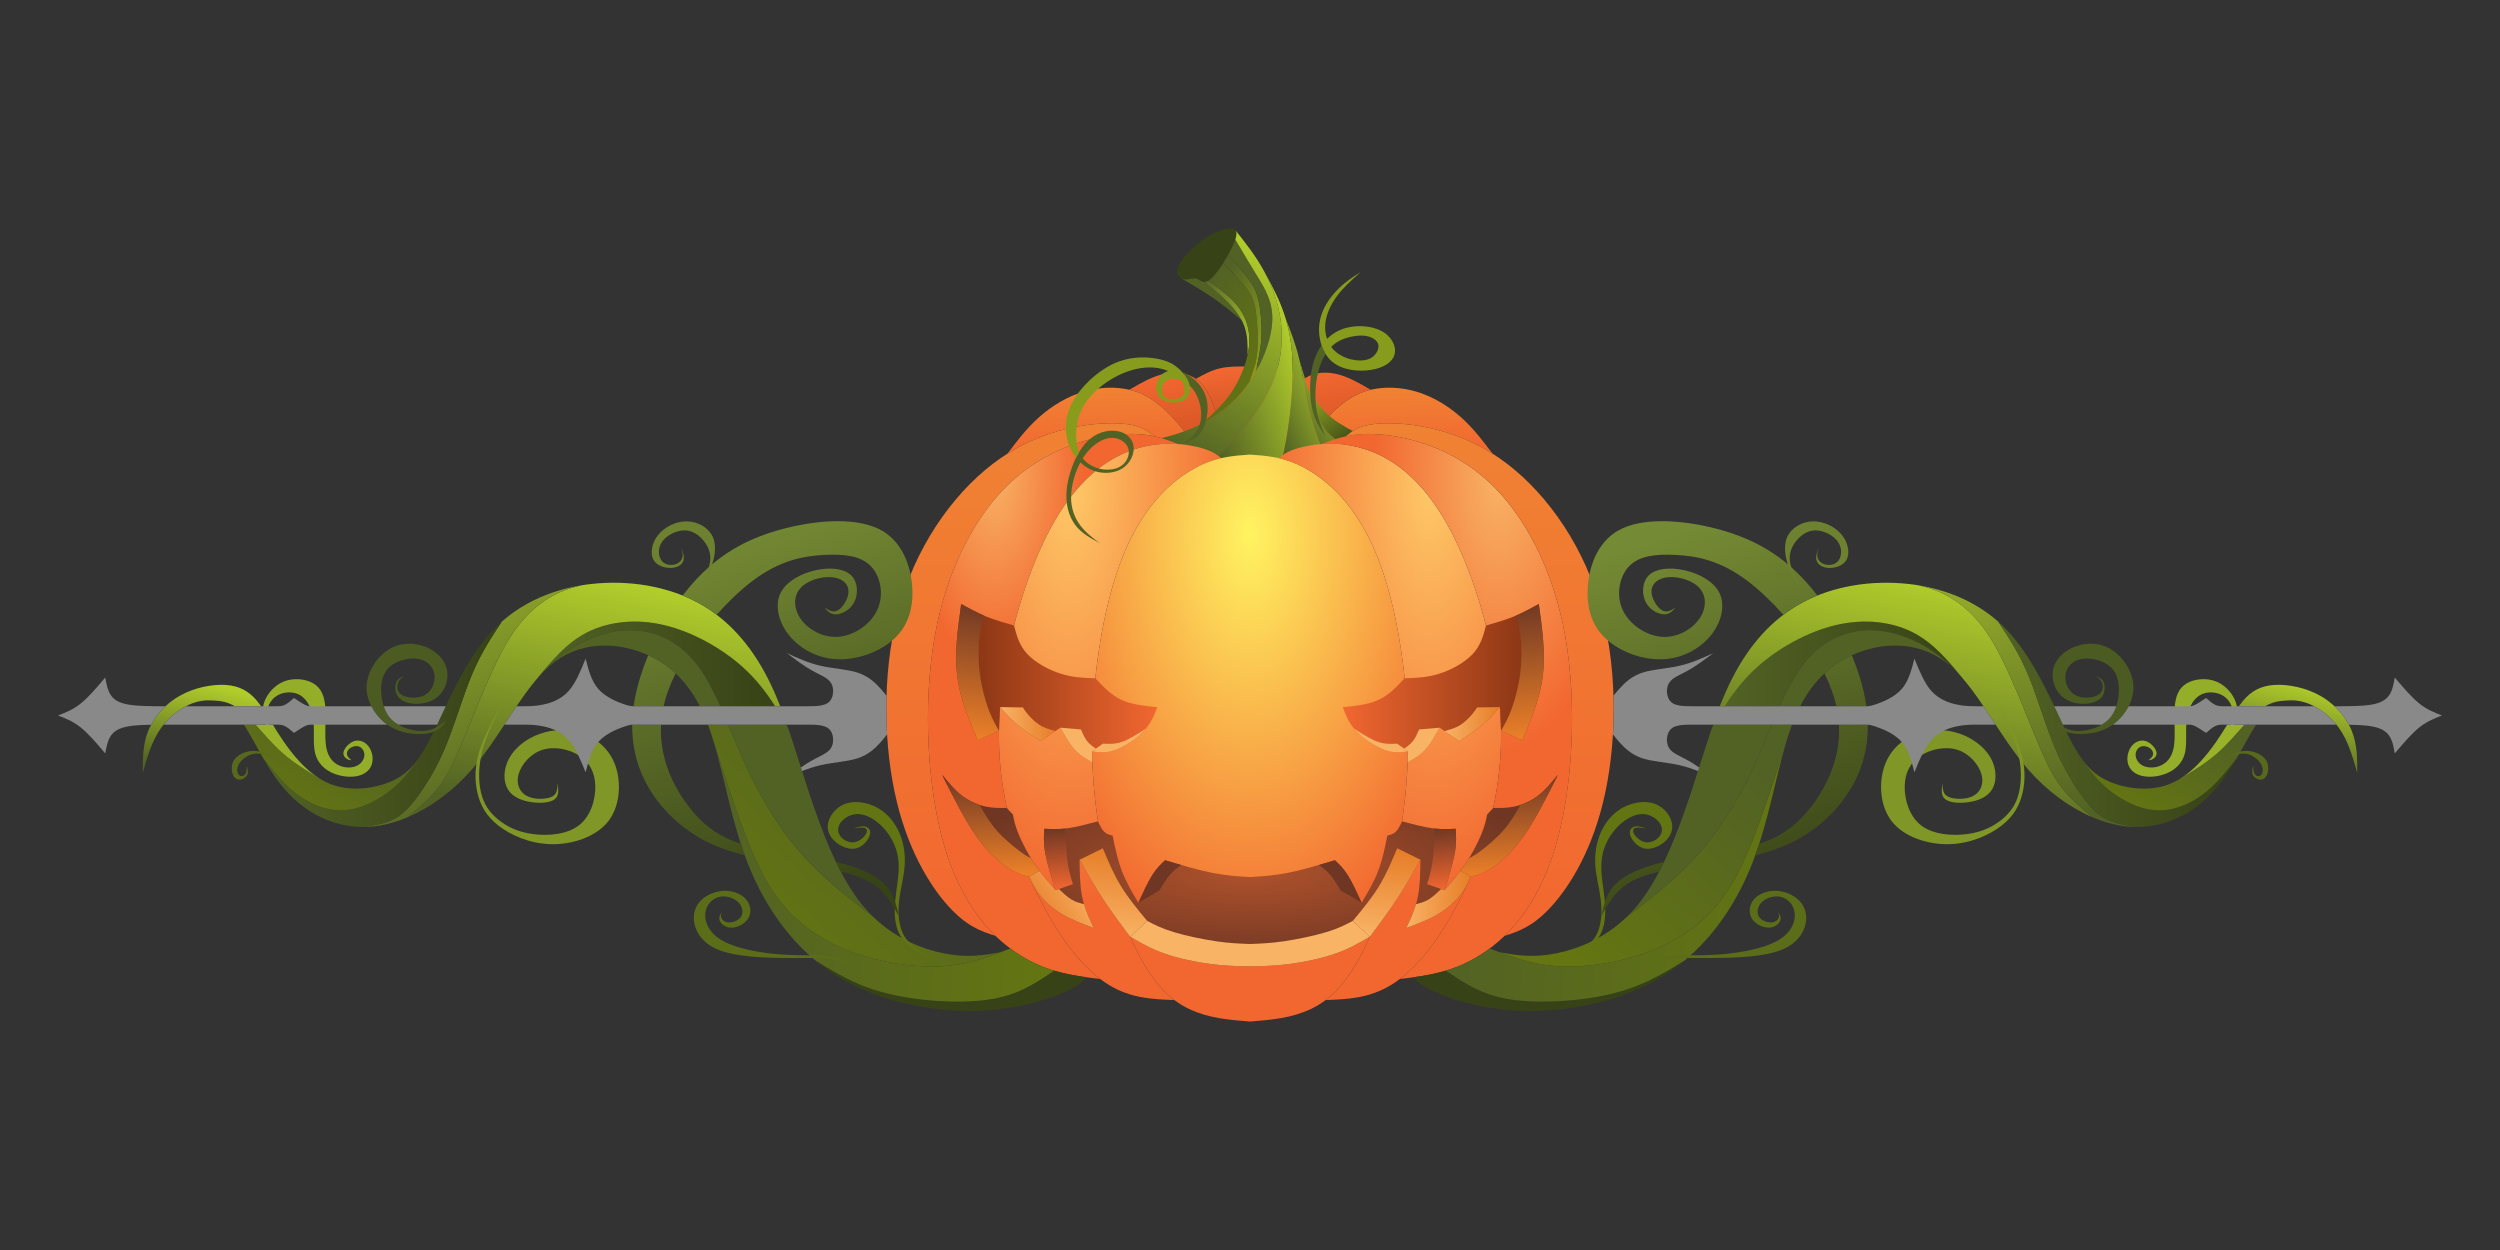 <?xml version="1.0" encoding="UTF-8"?>
<svg width="420mm" height="210mm" clip-rule="evenodd" fill-rule="evenodd" image-rendering="optimizeQuality" shape-rendering="geometricPrecision" text-rendering="geometricPrecision" version="1.1" viewBox="0 0 42000 21000" xmlns="http://www.w3.org/2000/svg" xmlns:xlink="http://www.w3.org/1999/xlink">
<rect x="0" y="0" width="42000" height="21000" fill="#333333" stroke="none"/>
<defs>
<style type="text/css">.fil0 {fill:none} .fil68 {fill:#898989} .fil28 {fill:#F8B365} .fil7 {fill:#374216} .fil42 {fill:#374216} .fil57 {fill:#4C5B21} .fil8 {fill:#526224} .fil12 {fill:#526224} .fil58 {fill:#58691D} .fil52 {fill:#5C6D19} .fil53 {fill:#637412} .fil55 {fill:#6D8130} .fil41 {fill:#6E3623} .fil56 {fill:#809627} .fil24 {fill:#879C1C} .fil1 {fill:#95AE29} .fil51 {fill:#99B229} .fil18 {fill:url(#f)} .fil25 {fill:url(#m)} .fil45 {fill:url(#e)} .fil29 {fill:url(#aj)} .fil4 {fill:url(#z)} .fil3 {fill:url(#h)} .fil50 {fill:url(#a)} .fil14 {fill:url(#p)} .fil15 {fill:url(#o)} .fil2 {fill:url(#n)} .fil31 {fill:url(#c)} .fil38 {fill:url(#az)} .fil6 {fill:url(#ay)} .fil62 {fill:url(#ax)} .fil5 {fill:url(#aw)} .fil46 {fill:url(#av)} .fil37 {fill:url(#au)} .fil64 {fill:url(#at)} .fil13 {fill:url(#as)} .fil36 {fill:url(#ar)} .fil40 {fill:url(#d)} .fil61 {fill:url(#aq)} .fil48 {fill:url(#ap)} .fil67 {fill:url(#l)} .fil43 {fill:url(#b)} .fil54 {fill:url(#ao)} .fil16 {fill:url(#an)} .fil60 {fill:url(#am)} .fil59 {fill:url(#al)} .fil44 {fill:url(#ak)} .fil35 {fill:url(#k)} .fil26 {fill:url(#ai)} .fil27 {fill:url(#ah)} .fil34 {fill:url(#ag)} .fil10 {fill:url(#af)} .fil33 {fill:url(#ae)} .fil11 {fill:url(#ad)} .fil66 {fill:url(#ac)} .fil49 {fill:url(#ab)} .fil17 {fill:url(#aa)} .fil9 {fill:url(#y)} .fil65 {fill:url(#x)} .fil39 {fill:url(#w)} .fil30 {fill:url(#v)} .fil47 {fill:url(#j)} .fil63 {fill:url(#u)} .fil32 {fill:url(#t)} .fil21 {fill:url(#s)} .fil22 {fill:url(#i)} .fil20 {fill:url(#r)} .fil19 {fill:url(#g)} .fil23 {fill:url(#q)}</style>
<linearGradient id="f" x1="50%" x2="50%" y1="100%">
<stop stop-color="#F26730" offset="0"/>
<stop stop-color="#F08233" offset="1"/>
</linearGradient>
<linearGradient id="m" x1="22558" x2="25937" y1="11478" y2="11478" gradientUnits="userSpaceOnUse">
<stop stop-color="#F26730" offset="0"/>
<stop stop-color="#803112" offset="1"/>
</linearGradient>
<linearGradient id="e" x1="9016.9" x2="13022" y1="11154" y2="11154" gradientUnits="userSpaceOnUse">
<stop stop-color="#526224" offset="0"/>
<stop stop-color="#374216" offset="1"/>
</linearGradient>
<linearGradient id="aj" x1="19442" x2="16063" y1="11478" y2="11478" gradientUnits="userSpaceOnUse" xlink:href="#m"></linearGradient>
<linearGradient id="z" x1="20864" x2="21136" y1="6163.3" y2="7673.5" gradientUnits="userSpaceOnUse">
<stop stop-color="#F26730" offset="0"/>
<stop stop-color="#B44621" offset="1"/>
</linearGradient>
<linearGradient id="h" x1="22082" x2="22350" y1="6269.7" y2="7687.2" gradientUnits="userSpaceOnUse">
<stop stop-color="#F26730" offset="0"/>
<stop stop-color="#CE5122" offset="1"/>
</linearGradient>
<linearGradient id="a" x1="3562.4" x2="3223.1" y1="11510" y2="12982" gradientUnits="userSpaceOnUse">
<stop stop-color="#B1CD2B" offset="0"/>
<stop stop-color="#526224" offset="1"/>
</linearGradient>
<linearGradient id="p" x1="21824" x2="20148" y1="6000.6" y2="6588.1" gradientUnits="userSpaceOnUse" xlink:href="#a"></linearGradient>
<linearGradient id="o" x1="22481" x2="21284" y1="6380.5" y2="6939.9" gradientUnits="userSpaceOnUse" xlink:href="#a"></linearGradient>
<linearGradient id="n" x1="23509" x2="23477" y1="7621.8" y2="6511.7" gradientUnits="userSpaceOnUse" xlink:href="#f"></linearGradient>
<linearGradient id="c" x1="16802" x2="17732" y1="12165" y2="12165" gradientUnits="userSpaceOnUse">
<stop stop-color="#F8B365" offset="0"/>
<stop stop-color="#E67D28" offset="1"/>
</linearGradient>
<linearGradient id="az" x1="23625" x2="24714" y1="15112" y2="15112" gradientUnits="userSpaceOnUse" xlink:href="#c"></linearGradient>
<linearGradient id="ay" x1="18523" x2="18491" y1="7621.8" y2="6511.7" gradientUnits="userSpaceOnUse" xlink:href="#f"></linearGradient>
<linearGradient id="ax" x1="32411" x2="31637" y1="9773" y2="13748" gradientUnits="userSpaceOnUse" xlink:href="#a"></linearGradient>
<linearGradient id="aw" x1="19650" x2="19918" y1="6269.7" y2="7687.2" gradientUnits="userSpaceOnUse" xlink:href="#h"></linearGradient>
<linearGradient id="av" x1="10363" x2="9588.7" y1="9773" y2="13748" gradientUnits="userSpaceOnUse" xlink:href="#a"></linearGradient>
<linearGradient id="au" x1="23216" x2="23374" y1="15732" y2="14256" gradientUnits="userSpaceOnUse" xlink:href="#c"></linearGradient>
<linearGradient id="at" x1="33571" x2="37575" y1="12169" y2="12169" gradientUnits="userSpaceOnUse" xlink:href="#e"></linearGradient>
<linearGradient id="as" x1="21383" x2="19564" y1="4311.9" y2="7431.4" gradientUnits="userSpaceOnUse" xlink:href="#a"></linearGradient>
<linearGradient id="ar" x1="18626" x2="18784" y1="15732" y2="14256" gradientUnits="userSpaceOnUse" xlink:href="#c"></linearGradient>
<linearGradient id="d" x1="25318" x2="25392" y1="13016" y2="14724" gradientUnits="userSpaceOnUse">
<stop stop-color="#703824" offset="0"/>
<stop stop-color="#ED8128" offset="1"/>
</linearGradient>
<linearGradient id="aq" x1="28978" x2="32983" y1="11154" y2="11154" gradientUnits="userSpaceOnUse" xlink:href="#e"></linearGradient>
<linearGradient id="ap" x1="4425.4" x2="8429.3" y1="12169" y2="12169" gradientUnits="userSpaceOnUse" xlink:href="#e"></linearGradient>
<linearGradient id="l" x1="28036" x2="30014" y1="8988" y2="15161" gradientUnits="userSpaceOnUse">
<stop stop-color="#758A34" offset="0"/>
<stop stop-color="#374216" offset="1"/>
</linearGradient>
<linearGradient id="b" x1="17707" x2="11995" y1="14768" y2="14527" gradientUnits="userSpaceOnUse">
<stop stop-color="#647511" offset="0"/>
<stop stop-color="#526224" offset="1"/>
</linearGradient>
<linearGradient id="ao" x1="11986" x2="13964" y1="8988" y2="15161" gradientUnits="userSpaceOnUse" xlink:href="#l"></linearGradient>
<linearGradient id="an" x1="22747" x2="21770" y1="6530.2" y2="7268.8" gradientUnits="userSpaceOnUse" xlink:href="#a"></linearGradient>
<linearGradient id="am" x1="26138" x2="29160" y1="15854" y2="12558" gradientUnits="userSpaceOnUse" xlink:href="#b"></linearGradient>
<linearGradient id="al" x1="30005" x2="24293" y1="14768" y2="14527" gradientUnits="userSpaceOnUse" xlink:href="#b"></linearGradient>
<linearGradient id="ak" x1="12840" x2="15862" y1="15854" y2="12558" gradientUnits="userSpaceOnUse" xlink:href="#b"></linearGradient>
<linearGradient id="k" x1="17736" x2="17827" y1="13923" y2="14952" gradientUnits="userSpaceOnUse">
<stop stop-color="#703824" offset="0"/>
<stop stop-color="#F26730" offset="1"/>
</linearGradient>
<linearGradient id="ai" x1="25428" x2="25726" y1="10167" y2="12418" gradientUnits="userSpaceOnUse" xlink:href="#d"></linearGradient>
<linearGradient id="ah" x1="24268" x2="25198" y1="12165" y2="12165" gradientUnits="userSpaceOnUse" xlink:href="#c"></linearGradient>
<linearGradient id="ag" x1="18276" x2="17385" y1="14831" y2="15392" gradientUnits="userSpaceOnUse" xlink:href="#c"></linearGradient>
<linearGradient id="af" x1="21337" x2="19980" y1="6151.3" y2="5390.3" gradientUnits="userSpaceOnUse" xlink:href="#b"></linearGradient>
<linearGradient id="ae" x1="16608" x2="16682" y1="13016" y2="14724" gradientUnits="userSpaceOnUse" xlink:href="#d"></linearGradient>
<linearGradient id="ad" x1="21364" x2="20378" y1="5584.7" y2="5103.9" gradientUnits="userSpaceOnUse">
<stop stop-color="#879C1C" offset="0"/>
<stop stop-color="#526224" offset="1"/>
</linearGradient>
<linearGradient id="ac" x1="38777" x2="38438" y1="11510" y2="12982" gradientUnits="userSpaceOnUse" xlink:href="#a"></linearGradient>
<linearGradient id="ab" x1="5099.5" x2="6005.8" y1="13721" y2="12068" gradientUnits="userSpaceOnUse" xlink:href="#b"></linearGradient>
<linearGradient id="aa" x1="22159" x2="22761" y1="6630.2" y2="7423.4" gradientUnits="userSpaceOnUse">
<stop stop-color="#899E20" offset="0"/>
<stop stop-color="#3B4717" offset="1"/>
</linearGradient>
<linearGradient id="y" x1="21194" x2="20017" y1="5711.2" y2="4963.6" gradientUnits="userSpaceOnUse" xlink:href="#a"></linearGradient>
<linearGradient id="x" x1="35994" x2="36901" y1="13721" y2="12068" gradientUnits="userSpaceOnUse" xlink:href="#b"></linearGradient>
<linearGradient id="w" x1="24173" x2="24264" y1="13923" y2="14952" gradientUnits="userSpaceOnUse" xlink:href="#k"></linearGradient>
<linearGradient id="v" x1="16572" x2="16274" y1="10167" y2="12418" gradientUnits="userSpaceOnUse" xlink:href="#d"></linearGradient>
<linearGradient id="j" x1="7332.8" x2="8547" y1="9944" y2="13782" gradientUnits="userSpaceOnUse">
<stop stop-color="#90A729" offset="0"/>
<stop stop-color="#526224" offset="1"/>
</linearGradient>
<linearGradient id="u" x1="33453" x2="34667" y1="9944" y2="13782" gradientUnits="userSpaceOnUse" xlink:href="#j"></linearGradient>
<radialGradient id="t" cx="21000" cy="14624" r="5174.1" gradientTransform="matrix(1 -0 -0 .311 0 10075)" gradientUnits="userSpaceOnUse">
<stop stop-color="#B0522C" offset="0"/>
<stop stop-color="#6E3623" offset="1"/>
</radialGradient>
<radialGradient id="s" cx="21000" cy="8970.7" r="4762.5" gradientTransform="matrix(.836 -0 -0 1.5 3440 -4485)" gradientUnits="userSpaceOnUse">
<stop stop-color="#FFF461" offset="0"/>
<stop stop-color="#F26730" offset="1"/>
</radialGradient>
<radialGradient id="i" cx="24022" cy="8108.6" r="4673.5" gradientTransform="matrix(.6 -0 -0 1.5 9617 -4054)" gradientUnits="userSpaceOnUse">
<stop stop-color="#FEC967" offset="0"/>
<stop stop-color="#F26730" offset="1"/>
</radialGradient>
<radialGradient id="r" cx="17978" cy="8108.6" r="4673.5" gradientTransform="matrix(.6 -0 -0 1.5 7197 -4054)" gradientUnits="userSpaceOnUse" xlink:href="#i"></radialGradient>
<radialGradient id="g" cx="28%" cy="7%" r="35%">
<stop stop-color="#F8B365" offset="0"/>
<stop stop-color="#F26730" offset="1"/>
</radialGradient>
<radialGradient id="q" cx="25192" cy="8022.5" r="3205" gradientTransform="matrix(.655 -0 -0 1.429 8682 -3438)" gradientUnits="userSpaceOnUse" xlink:href="#g"></radialGradient>
</defs>
<rect class="fil0" width="42000" height="21000"/>
<path class="fil1" d="m37401 12339c58-109 117-217 117-336 0-118-59-246-170-315-112-69-277-79-396-5-120 74-195 233-217 419-21 186 11 399-31 560-43 161-160 270-303 330s-310 72-431 39c-122-33-197-111-221-207-24-97 2-211 61-287s150-113 235-88c84 25 162 112 181 175 19 64-20 103-52 124-32 20-55 22-79 23 33-26 65-53 75-87 9-35-4-77-43-109-39-31-104-52-156-34-52 17-92 73-93 138 0 64 38 138 113 179s187 50 292 10c105-41 203-130 236-313s1-460 15-664 74-337 205-412c131-76 332-95 495-29s288 218 331 360c44 143 6 277-35 363-41 87-85 127-129 166z"/>
<path class="fil1" d="m4599 12339c-58-109-117-217-117-336 0-118 59-246 170-315 112-69 277-79 397-5 119 74 194 233 216 419 21 186-11 399 31 560 43 161 160 270 303 330s310 72 431 39c122-33 197-111 221-207 24-97-2-211-61-287s-150-113-235-88c-84 25-162 112-181 175-19 64 21 103 52 124 32 20 55 22 79 23-33-26-65-53-74-87-10-35 3-77 42-109 39-31 104-52 156-34 52 17 92 73 93 138 0 64-38 138-113 179s-187 50-292 10c-105-41-203-130-236-313s-1-460-15-664-74-337-205-412c-131-76-332-95-495-29s-288 218-331 360c-44 143-6 277 35 363 41 87 85 127 129 166z"/>
<path class="fil2" d="m23313 7111c414-1 1099 94 1760 509-161-214-323-428-533-614-210-187-469-345-751-428-253-74-525-86-761-30-27 6-54 13-80 21-253 80-452 244-616 414s-292 345-419 519c83-18 183-35 297-43 125-48 250-97 399-129 133-109 265-218 704-219z"/>
<path class="fil3" d="m22332 6983c164-170 363-334 616-414 26-8 53-15 80-21-174-101-347-201-524-252-176-50-355-50-505 18-31 14-61 30-89 50-110 77-201 202-276 392-94 239-162 582-230 925 25 4 51 9 77 15 90-69 179-138 432-194 127-174 255-349 419-519z"/>
<path class="fil4" d="m21634 6756c75-190 166-315 276-392-130-71-260-143-412-178-152-34-325-31-498-28-173-3-346-6-498 28-152 35-282 107-412 178 110 77 201 202 276 392 94 239 162 582 230 925 139-26 271-35 404-44 133 9 265 18 404 44 68-343 136-686 230-925z"/>
<path class="fil5" d="m20366 6756c-75-190-166-315-276-392-28-20-58-36-89-50-150-68-329-68-505-18-177 51-350 151-524 252 27 6 54 13 80 21 253 80 453 244 616 414 164 170 292 345 419 519 253 56 342 125 432 194 26-6 52-11 77-15-68-343-136-686-230-925z"/>
<path class="fil6" d="m19668 6983c-163-170-363-334-616-414-26-8-53-15-80-21-236-56-508-44-761 30-282 83-541 241-751 428-210 186-372 400-533 614 661-415 1346-510 1760-509 439 1 571 110 704 219 149 32 274 81 399 129 114 8 214 25 297 43-127-174-255-349-419-519z"/>
<path class="fil7" d="m19907 4694c76 7 139-34 199-12 35 12 70 47 116 52 22 3 48-1 77-18 13-7 25-16 39-28 61-51 138-154 210-266 29-46 57-93 83-139 31-56 59-110 81-158 17-38 31-71 41-101 23-69 26-119 8-149-3-5-7-9-11-14-14-13-34-21-61-23-105-7-313 69-503 206-189 138-360 335-402 461-26 80 1 132 43 161 6 3 12 7 18 10 20 10 42 16 62 18z"/>
<path class="fil8" d="m20106 4682c-60-22-123 19-199 12-20-2-42-8-62-18 184 107 368 214 534 329 172 119 326 246 479 373-58-109-140-211-233-304-123-125-263-232-403-340-46-5-81-40-116-52z"/>
<path class="fil9" d="m20222 4734c140 108 280 215 403 340 93 93 175 195 233 304 20 37 37 74 50 112 53 151 53 310 52 469 40-181 37-336 1-477-38-152-116-289-232-414-117-125-273-239-430-352-29 17-55 21-77 18z"/>
<path class="fil10" d="m20299 4716c157 113 313 227 430 352 116 125 194 262 232 414 36 141 39 296-1 477-3 14-6 28-10 42-49 200-149 431-284 623-136 192-308 344-480 496 256-131 502-313 706-567 37-47 74-96 108-148 52-149 104-298 122-488 19-191 5-423-14-597-18-173-40-288-134-428s-260-305-426-470c-72 112-149 215-210 266-14 12-26 21-39 28z"/>
<path class="fil11" d="m20548 4422c166 165 332 330 426 470s116 255 134 428c19 174 33 406 14 597-18 190-70 339-122 488 33-48 64-99 93-150 44-192 88-385 99-598 10-213-12-446-49-609-37-164-90-256-178-372-88-115-211-254-334-393-26 46-54 93-83 139z"/>
<path class="fil12" d="m20631 4283c123 139 246 278 334 393 88 116 141 208 178 372 37 163 59 396 49 609-11 213-55 406-99 598 158-277 263-585 280-834 23-343-122-572-254-786-131-214-249-413-366-611-10 30-24 63-41 101-22 48-50 102-81 158z"/>
<path class="fil13" d="m20753 4024c117 198 235 397 366 611 132 214 277 443 254 786-17 249-122 557-280 834-29 51-60 102-93 150-34 52-71 101-108 148-204 254-450 436-706 567-80 41-162 77-243 108-177 69-353 117-529 155 81 82 172 160 281 232 154 101 343 189 559 253 210-199 411-399 587-602 257-298 457-602 572-919 115-316 143-645 104-953-37-284-131-551-254-788-11-21-22-42-33-62-136-247-302-458-469-669 18 30 15 80-8 149z"/>
<path class="fil14" d="m21413 6347c-115 317-315 621-572 919-176 203-377 403-587 602 157 47 329 82 511 100 228 22 472 19 713-10 46-164 90-344 130-569 62-350 113-807 110-1185-2-335-47-608-116-842-9-30-18-60-28-88-85-254-198-461-311-668 123 237 217 504 254 788 39 308 11 637-104 953z"/>
<path class="fil15" d="m21718 6204c3 378-48 835-110 1185-40 225-84 405-130 569 218-26 433-73 628-142 62-21 122-45 181-71-106-269-205-537-274-799-83-319-120-629-181-892-60-262-145-477-230-692 69 234 114 507 116 842z"/>
<path class="fil16" d="m22013 6946c69 262 168 530 274 799 141-62 272-135 397-214-87-49-170-98-241-147-124-88-211-178-307-400-52-122-107-282-163-461-46-148-93-308-141-469 61 263 98 573 181 892z"/>
<path class="fil17" d="m22136 6984c96 222 183 312 307 400 71 49 154 98 241 147 90-57 177-117 263-178-217-105-421-213-570-329-200-157-302-329-404-501 56 179 111 339 163 461z"/>
<path class="fil18" d="m15704 10689c207-1157 701-2060 1299-2607s1300-737 1782-781c251-23 443-7 606 29-133-109-265-218-704-219-414-1-1099 94-1760 509-41 26-81 52-121 80-697 483-1346 1340-1665 2390s-308 2292-110 3223c197 932 581 1553 894 1902 314 350 556 429 799 508-333-322-647-796-854-1490-291-976-372-2387-166-3544z"/>
<path class="fil19" d="m17003 8082c-598 547-1092 1450-1299 2607-206 1157-125 2568 166 3544 207 694 521 1168 854 1490 135 130 273 236 409 321 470 297 910 350 1350 403-323-244-651-652-971-1261-370-703-730-1674-730-2823 0-1148 360-2475 790-3338s930-1263 1388-1442c308-120 597-140 830-124-125-48-250-97-399-129-163-36-355-52-606-29-482 44-1184 234-1782 781z"/>
<path class="fil20" d="m17572 9025c-430 863-790 2190-790 3338 0 1149 360 2120 730 2823 320 609 648 1017 971 1261 50 38 100 72 150 102 372 225 734 238 1097 252-235-176-461-458-690-950-307-663-618-1706-682-2901-64-1196 119-2543 444-3443 325-901 792-1353 1182-1590 194-118 369-183 535-221-90-69-179-138-432-194-83-18-183-35-297-43-233-16-522 4-830 124-458 179-958 579-1388 1442z"/>
<path class="fil21" d="m18802 9507c-325 900-508 2247-444 3443 64 1195 375 2238 682 2901 229 492 455 774 690 950 81 61 163 110 247 150 326 155 675 183 1023 211 349-28 697-56 1023-211 84-40 166-89 248-150 234-176 460-458 689-950 307-663 618-1706 682-2901 64-1196-119-2543-444-3443-325-901-792-1353-1182-1590-194-118-369-183-535-221-26-6-52-11-77-15-139-26-271-35-404-44-133 9-265 18-404 44-25 4-51 9-77 15-166 38-341 103-535 221-390 237-857 689-1182 1590z"/>
<path class="fil22" d="m23198 9507c325 900 508 2247 444 3443-64 1195-375 2238-682 2901-229 492-455 774-689 950 362-14 724-27 1096-252 50-30 100-64 150-102 323-244 651-652 971-1261 370-703 730-1674 730-2823 0-1148-360-2475-790-3338s-930-1263-1388-1442c-308-120-597-140-830-124-114 8-214 25-297 43-253 56-342 125-432 194 166 38 341 103 535 221 390 237 857 689 1182 1590z"/>
<path class="fil23" d="m24428 9025c430 863 790 2190 790 3338 0 1149-360 2120-730 2823-320 609-648 1017-971 1261 440-53 880-106 1350-403 136-85 274-191 409-321 333-322 647-796 854-1490 291-976 372-2387 166-3544-207-1157-701-2060-1298-2607-598-547-1300-737-1783-781-251-23-443-7-606 29-149 32-274 81-399 129 233-16 522 4 830 124 458 179 958 579 1388 1442z"/>
<path class="fil18" d="m24998 8082c597 547 1091 1450 1298 2607 206 1157 125 2568-166 3544-207 694-521 1168-854 1490 243-79 485-158 799-508 313-349 697-970 894-1902 198-931 209-2173-110-3223s-968-1907-1665-2390c-40-28-80-54-121-80-661-415-1346-510-1760-509-439 1-571 110-704 219 163-36 355-52 606-29 483 44 1185 234 1783 781z"/>
<path class="fil12" d="m18189 7700c2-3 3-5 5-7 118-185 278-298 413-328 134-30 243 23 302 89 58 66 66 145 43 217-22 72-75 138-150 177-76 38-174 50-269 38-95-13-187-48-264-108-29-22-56-48-80-78zm-60-105c-18 30-35 61-51 94-80 161-136 349-155 515-30 262 32 469 139 613s260 225 412 306c-115-85-229-170-322-292-92-122-161-282-158-490 4-181 63-398 156-573 60 57 129 102 201 132 174 71 372 54 505-31 134-86 203-240 188-368s-114-230-270-258c-155-28-366 17-532 199-41 44-78 96-113 153z"/>
<path class="fil24" d="m19832 6385c58 70 78 139 69 193-8 55-46 95-99 115-54 19-124 19-175 6-52-13-86-39-100-85s-9-112 17-161c25-49 70-81 133-89 46-5 101 2 155 21zm-1733 1113c-31-138-31-332 29-510s181-340 341-474c159-135 359-242 546-296 187-55 362-57 502-21 39 10 75 22 108 37-16 4-32 10-46 17-87 40-136 127-149 215-14 89 8 180 77 234 68 53 184 70 270 61s142-43 178-98c31-48 46-112 33-184-3-11-6-23-10-36-19-63-62-131-117-192-21-23-44-46-68-66-88-77-196-133-380-163s-446-34-713 92c-268 126-541 381-679 635s-142 507-68 713c30 84 73 161 125 227 16-33 33-64 51-94-12-29-22-61-30-97z"/>
<path class="fil12" d="m19978 6443c4 13 7 25 10 36 34 33 65 72 93 119 51 86 88 199 97 313 8 114-12 229-69 320-58 92-151 160-245 228 114-44 229-87 305-187 76-99 113-253 118-387 5-135-24-250-91-357-68-107-175-207-291-260-15-6-30-12-44-17 55 61 98 129 117 192z"/>
<path class="fil12" d="m22109 6448c18-157 59-306 121-430 12-25 26-49 40-72-28-45-50-94-68-145-53 75-96 161-127 257-81 253-80 571-35 792 46 221 134 346 223 471-55-130-109-259-139-405-29-147-33-312-15-468z"/>
<path class="fil24" d="m22364 5827c38-38 81-70 130-97 119-64 272-94 385-92 113 3 185 37 229 76 44 40 60 85 45 143-14 59-59 131-142 169-82 37-202 39-322 9-119-31-239-94-319-199l-6-9zm-162-26c18 51 40 100 68 145 28 46 63 88 102 123 171 150 444 179 656 146 212-32 364-127 400-259s-43-302-219-395c-176-94-450-112-669-28-92 36-175 90-246 160-27-80-38-170-28-263 17-155 92-318 200-462 108-145 251-271 393-397-127 79-253 158-385 292s-270 324-305 554c-19 125-8 261 33 384z"/>
<path class="fil25" d="m22558 11881c216-22 432-44 605-125 174-81 305-221 435-361 187-6 374-11 579-76 206-64 431-188 565-332 135-145 179-312 223-478 159-46 318-91 465-151 148-60 285-135 422-210 57 410 114 820 68 1202-46 381-196 734-346 1087l-357-159c-2-66-4-132-7-202-4-71-9-146-11-179-2-34-1-26-1-18-95 107-190 213-304 308s-246 179-379 263l-330-225c-75 137-150 274-240 370-89 97-193 155-296 212 1-62 3-123 5-185-114 18-228 35-385-20-156-55-354-183-480-315s-179-269-231-406z"/>
<path class="fil26" d="m25542 11293c-26 218-83 439-142 604-60 165-121 273-183 381l357 159c150-353 300-706 346-1087 46-382-11-792-68-1202-125 68-250 137-383 194 30 101 59 201 76 359 18 158 23 373-3 592z"/>
<path class="fil27" d="m25198 11879-385 6c-12 23-24 46-68 99-44 54-120 138-205 192-85 55-178 80-272 106l247 168c133-84 265-168 379-263s209-201 304-307v-1z"/>
<path class="fil28" d="m23945 12595c90-96 165-233 240-370l-344 30c-31 70-62 141-104 195-24 31-53 57-82 80-21 17-43 32-65 47l64 45c-1 62-3 124-5 185 103-57 207-115 296-212z"/>
<path class="fil28" d="m23590 12577-120-84c-101 6-203 11-323-31s-260-132-399-222c12 16 26 31 41 47 126 132 324 260 480 315 157 55 271 38 385 20l-64-45z"/>
<path class="fil29" d="m19443 11881c-217-22-433-44-606-125-174-81-304-221-435-361-187-6-374-11-579-76-206-64-431-188-565-332-135-145-179-312-222-478-159-46-318-91-466-151s-285-135-422-210c-57 410-114 820-68 1202 46 381 196 734 346 1087l357-159c2-66 4-132 7-202 4-71 9-146 11-179 2-34 2-26 1-18 95 107 190 213 304 308s246 179 379 263l330-225c75 137 150 274 240 370 89 97 193 155 296 212-1-62-3-123-5-185 114 18 228 35 385-20 156-55 354-183 480-315s179-269 232-406z"/>
<path class="fil30" d="m16458 11293c26 218 83 439 142 604 60 165 121 273 183 381l-357 159c-150-353-300-706-346-1087-46-382 11-792 68-1202 125 68 250 137 383 194-30 101-59 201-76 359-18 158-23 373 3 592z"/>
<path class="fil31" d="m16802 11879 385 6c12 23 24 46 68 99 44 54 120 138 205 192 85 55 178 80 272 106l-247 168c-133-84-265-168-379-263-113-95-209-201-304-307v-1z"/>
<path class="fil28" d="m18055 12595c-90-96-165-233-240-370l344 30c31 70 62 141 104 195 24 31 53 57 82 80 22 17 43 32 65 47l-64 45c1 62 3 124 5 185-103-57-207-115-296-212z"/>
<path class="fil28" d="m18410 12577 120-84c101 6 203 11 323-31 121-42 260-132 400-222-13 16-27 31-42 47-126 132-324 260-480 315-157 55-271 38-385 20l64-45z"/>
<path class="fil32" d="m21000 14735c-199-12-398-24-635-71-238-47-514-129-791-212-70 65-141 130-216 249s-154 292-234 466c-103-174-205-347-277-535s-114-391-155-594c-50-12-100-24-141-64-41-39-74-107-107-175-176 47-352 94-502 115-149 21-273 15-396 9-9 118-18 235 13 407s101 399 172 625c-121-138-241-276-351-442-111-166-211-360-269-503-59-143-77-234-94-325l-104-112c-116 2-231 4-359-24-128-29-269-87-393-181-123-94-229-224-335-353 197 391 394 782 594 1058 200 277 402 438 547 528 145 89 232 106 319 124 46 99 92 197 177 306 86 109 212 228 371 323s350 166 541 236c-77-162-153-323-193-514s-42-412-45-632c123 217 247 435 388 650s300 428 459 641c174 101 347 203 580 285 234 82 528 143 777 176 249 32 454 35 659 38 205-3 410-6 659-38 249-33 543-94 777-176s407-184 580-285c159-213 318-426 459-641 142-215 265-433 388-650-2 220-5 441-45 632s-116 352-193 514c191-70 383-141 541-236 159-95 285-214 371-323s131-207 177-306c87-18 174-35 319-124 145-90 347-251 547-528 200-276 397-667 594-1058-106 129-212 259-335 353s-265 152-393 181c-128 28-243 26-359 24l-103 112c-18 91-36 182-95 325-58 143-158 337-269 503-110 166-230 304-351 442 71-226 141-453 172-625s22-289 13-407c-123 6-247 12-396-9-150-21-326-68-502-115-33 68-66 136-107 175-41 40-91 52-141 64-41 203-82 406-154 594-73 188-175 361-278 535-80-174-159-347-234-466s-146-184-216-249c-276 83-553 165-790 212-238 47-437 59-636 71z"/>
<path class="fil33" d="m17120 14291c-103-78-255-203-371-334-126-141-209-288-292-435-100-33-203-84-296-154-123-94-229-224-335-353 197 391 394 782 594 1058 200 277 402 438 547 528 145 89 232 106 319 124l3-2 176-90c-29-38-58-78-85-120-21-32-42-65-62-98-36-15-73-31-174-106l-24-18z"/>
<path class="fil34" d="m17465 14633-176 90-3 2c18 37 35 75 55 113 32 62 69 126 122 193 86 109 212 228 371 323s350 166 541 236c-61-128-122-257-164-400-71-18-142-36-212-79-70-42-140-109-210-176l-58 20c-90-103-180-207-266-322z"/>
<path class="fil35" d="m17559 14330c31 172 101 399 172 625l58-20 236-81c-35-115-71-230-92-385-21-156-28-353-36-549-130 14-240 9-351 3-9 118-18 235 13 407z"/>
<path class="fil36" d="m18137 14444c123 217 247 435 388 650s300 428 459 641l6 3 283-267c-159-191-318-382-442-586-124-203-214-419-303-634l-391 193z"/>
<path class="fil28" d="m19273 15471-283 267c171 100 343 201 574 282 234 82 528 143 777 176 249 32 454 35 659 38 205-3 410-6 659-38 249-33 543-94 777-176 231-81 403-182 574-282l-283-267c-120 63-241 127-444 188-204 62-491 122-718 155-228 33-396 39-565 45-169-6-337-12-565-45-227-33-514-93-717-155-204-61-325-125-445-188z"/>
<path class="fil37" d="m23169 14885c-124 204-283 395-442 586l283 267 6-3c159-213 318-426 459-641 142-215 265-433 388-650l-390-193c-90 215-180 431-304 634z"/>
<path class="fil38" d="m23789 15190c-42 143-103 272-164 400 191-70 383-141 541-236 159-95 285-214 371-323 53-67 91-131 122-193 20-38 37-76 55-113l-3-2-176-90c-86 115-176 219-266 322l-58-20c-70 67-140 134-210 176-70 43-141 61-212 79z"/>
<path class="fil39" d="m23975 14854 236 81 58 20c71-226 141-453 172-625s22-289 13-407c-110 6-221 11-351-3-7 196-15 393-36 549-21 155-57 270-92 385z"/>
<path class="fil40" d="m24535 14633 176 90 3 2c87-18 174-35 319-124 145-90 347-251 547-528 200-276 397-667 594-1058-106 129-212 259-335 353-93 70-196 121-295 154-84 147-167 294-293 435-116 131-268 256-370 334-9 6-17 12-25 18-101 75-138 91-174 106-20 33-41 66-62 98-27 42-56 82-85 120z"/>
<path class="fil41" d="m19476 14960c60-99 120-197 182-269 61-71 123-115 186-159-89-26-180-53-270-80-70 65-141 130-216 249s-154 292-234 466l352-207z"/>
<path class="fil41" d="m22342 14691c62 72 122 170 182 269l352 207c-80-174-159-347-234-466s-146-184-216-249c-90 27-181 54-270 80 63 44 125 88 186 159z"/>
<path class="fil42" d="m16843 16747c349-90 609-265 868-440 183 55 362 86 541 111-69 79-139 158-438 280s-828 286-1522 286-1552-164-2234-588c-126-78-246-165-360-260 270 165 539 329 859 448 321 119 691 192 1095 225 405 34 843 28 1191-62z"/>
<path class="fil43" d="m17711 16307c-259 175-519 350-868 440-348 90-786 96-1191 62-404-33-774-106-1095-225-320-119-589-283-859-448-503-419-886-993-1140-1643-262-671-386-1424-566-2027 142 444 283 888 453 1352 169 465 366 950 666 1330 300 381 703 657 1186 840 484 182 1048 270 1508 246 388-21 701-122 1003-236l165-63c53 39 107 76 160 109 197 125 389 206 578 263z"/>
<path class="fil44" d="m16808 15998c-302 114-615 215-1003 236-460 24-1024-64-1508-246-483-183-886-459-1186-840-300-380-497-865-666-1330-170-464-311-908-453-1351-31-103-63-200-98-293h341c102 241 202 489 310 722 271 585 585 1076 946 1478s769 714 1176 1027c378 366 821 539 1172 612 405 85 687 35 969-15z"/>
<path class="fil12" d="m13570 13251c229 699 517 1470 926 1964 55 67 112 129 171 186-407-313-815-625-1176-1027s-675-893-946-1478c-108-233-208-481-310-722h974c10 16 19 32 28 48 111 322 214 666 333 1029z"/>
<path class="fil45" d="m13022 11865h-921c-112-247-229-476-361-657-309-425-700-596-1069-618s-716 105-968 244c-221 122-370 255-509 389-21 18-41 38-61 58-39 40-78 82-116 127 250-305 500-609 854-788 355-178 813-231 1289-118 477 113 971 392 1320 707 230 207 397 429 542 656z"/>
<path class="fil12" d="m10671 10590c369 22 760 193 1069 618 132 181 249 410 361 657h-343c-242-469-573-750-978-903-479-181-1062-181-1529 210-19 16-38 33-57 51 139-134 288-267 509-389 252-139 599-266 968-244z"/>
<path class="fil46" d="m7385 13204c157-211 277-472 461-922 14-35 29-71 44-108 39-97 81-202 125-309 154-376 333-789 513-1091 252-419 510-621 718-742 208-120 367-160 527-199 53-9 107-16 160-22 626-70 1273 35 1787 312 515 276 897 723 1173 1261 79 153 149 314 215 481h-86c-145-227-312-449-542-656-349-315-843-594-1320-707-476-113-934-60-1289 118-354 179-604 483-854 788-116 136-228 292-339 457-68 101-135 205-204 309-167 255-339 514-534 739-324 374-709 655-1096 818 192-158 385-317 541-527z"/>
<path class="fil47" d="m7846 12282c-184 450-304 711-461 922-156 210-349 369-541 527-199 84-399 137-592 155-49 4-97 7-145 7 168-26 335-52 476-116 142-63 256-165 406-361s335-487 494-866c49-119 96-246 142-376 36-102 72-206 107-309 64-185 127-366 195-528 153-365 328-629 502-892 384-339 854-532 1344-612-160 39-319 79-527 199-208 121-466 323-718 742-180 302-359 715-513 1091-44 107-86 212-125 309l-44 108z"/>
<path class="fil48" d="m7483 12550c-159 379-344 670-494 866s-264 298-406 361c-141 64-308 90-476 116-508 2-958-235-1283-588-158-171-286-369-399-563 158 199 316 398 498 550 183 151 390 256 590 299s393 26 598-53c206-79 425-218 600-392 114-113 209-240 297-372 47-63 93-135 141-218 41-71 82-151 126-240 23-45 45-92 69-142 46-96 94-200 145-309 197-415 440-893 762-1245 57-63 117-121 178-175-174 263-349 527-502 892-68 162-131 343-195 528-35 103-71 207-107 309-46 130-93 257-142 376z"/>
<path class="fil49" d="m7008 12774c-88 132-183 259-297 372-175 174-394 313-600 392-205 79-398 96-598 53s-407-148-590-299c-182-152-340-351-498-550-121-208-224-410-328-568h196c135 148 284 330 462 485 186 162 404 295 622 426 57 35 117 65 179 89 335 130 740 77 1029-53 169-76 298-179 423-347z"/>
<path class="fil50" d="m2710 12224c-159 221-235 491-312 762 0-241 0-482 94-711 14-34 30-68 48-101 60-111 141-217 240-309 71-66 151-126 239-175 244-139 543-197 773-183 229 15 388 103 526 268 23 28 46 58 69 90h-443c-25-15-51-28-76-39-122-54-243-57-364-60-52-1-104 5-156 16-76 16-152 45-226 83-140 73-271 181-374 309-13 17-26 33-38 50z"/>
<path class="fil51" d="m4755 12659c-178-155-327-337-462-485h290c54 89 113 183 182 283 156 225 360 474 612 628-218-131-436-264-622-426z"/>
<path class="fil52" d="m14409 16302c-107-81-215-162-350-204-136-42-299-46-493-49-194-2-419-2-687-38-269-35-582-106-776-227-193-121-266-293-255-433s106-247 222-280c115-33 250 8 327 81 78 74 97 180 52 250-45 69-154 103-227 93-72-10-109-65-111-109-1-44 33-78 67-111-52 52-103 105-93 168 10 62 82 134 184 141 103 7 235-52 297-149 61-96 53-230-34-328-87-99-252-162-432-136-181 26-378 140-430 340-52 199 40 484 361 629 322 146 871 153 1223 154 351 1 504-4 640 10 137 14 258 47 341 83s128 75 174 115z"/>
<path class="fil53" d="m15626 16095c-193-99-385-197-489-355-103-157-118-373-98-598s74-458 56-669c-17-210-107-397-231-540s-283-243-423-256c-139-12-260 63-318 142-58 80-54 163-5 229 48 65 141 111 225 103 85-9 161-74 197-128 35-54 29-98-11-113-39-16-113-3-186 11 64-24 129-47 186-36 56 11 105 56 86 136-19 79-106 192-216 227-109 34-241-10-341-87s-168-187-149-316 125-276 279-337c155-61 358-36 524 47s295 225 378 394c83 170 120 369 110 568-11 200-68 402-91 583-24 180-14 341 18 464 32 124 84 210 171 293 87 82 207 160 328 238z"/>
<path class="fil54" d="m14126 14643c223 53 396 117 529 202 177 114 284 266 377 426 23 41 45 81 68 122-18-81-36-163-62-241-31-94-74-184-144-263-126-145-341-257-589-337-83-27-169-50-261-71 27 55 54 109 82 162zm-1614-275c-24-64-45-128-66-193-39-12-76-25-113-39-323-124-552-315-755-576-203-260-379-589-447-971-23-132-34-269-26-415h-484c-3 281 45 549 150 804 204 496 625 940 1160 1191 183 86 381 150 581 199zm-1364-2503c39-172 104-355 203-551-139-130-293-230-461-306-48 114-90 230-126 343-56 175-96 347-119 514h503zm572-1742c113 60 220 129 320 205 199-224 412-426 612-576 460-344 857-412 1194-429 337-18 613 14 781 185 167 170 226 479 117 727-109 249-385 437-647 462-261 25-508-113-636-287-128-173-137-382-22-520 114-138 353-206 526-194s282 103 290 225c7 122-87 275-171 328s-157 6-231-41c50 58 100 117 196 113 95-5 236-72 304-208 68-135 62-338-57-451s-352-136-594-82c-243 54-495 187-591 388s-34 472 132 688 437 378 740 413c304 35 640-56 894-225 37-25 73-51 107-79 195-165 323-393 343-718 7-123-1-260-29-397-59-287-204-573-475-732-399-233-1073-186-1644-39-572 147-1043 394-1457 829-87 91-172 191-253 297 87 35 171 74 251 118z"/>
<path class="fil55" d="m11752 9868c79-150 159-300 177-432 19-131-24-244-101-343-77-98-189-182-327-183-137-1-300 82-377 190-76 108-66 242-12 315 54 74 151 87 222 69 71-17 117-66 131-120 14-53-4-112-22-171 30 80 59 159 39 224-21 66-92 117-198 124-107 6-249-32-307-138-57-107-29-282 81-417 109-135 300-231 484-227 184 3 360 106 431 256 70 150 35 347-20 497-54 150-127 253-201 356z"/>
<path class="fil56" d="m8449 11795c-138 276-276 553-345 817-69 265-69 518-21 711 48 194 144 329 284 443 139 115 322 210 576 245 253 36 576 12 779-142s285-440 279-667c-5-228-100-399-272-509s-421-160-621-94-350 248-396 407c-45 159 14 294 128 360 115 66 285 63 382 37 97-27 121-77 133-122 11-46 11-87 11-128 15 106 30 212-44 272-73 60-235 75-395 51-160-23-319-85-397-219-78-133-75-339 24-518 98-180 292-333 518-412 227-79 485-85 722 0s451 262 548 545c97 284 77 675-130 934-208 258-602 385-959 376s-677-153-885-316c-207-163-301-345-348-551s-47-435 32-693c80-257 238-542 397-827z"/>
<path class="fil57" d="m7501 12099c-104 84-209 168-373 180-163 13-387-46-525-168s-191-307-199-480 28-333 152-437c123-105 334-153 485-122 151 30 244 141 259 269 16 127-46 273-166 338-121 64-300 48-387-7s-81-149-57-208c23-59 64-82 106-106-55 19-109 38-136 102-28 64-28 173 30 248 57 75 172 116 306 116 135 0 289-41 393-152 103-111 156-292 113-450-44-158-183-293-368-361-186-69-416-70-613 56-197 127-360 381-363 628s154 486 335 621c182 134 388 164 539 165 152 2 249-25 318-68s110-104 151-164z"/>
<path class="fil58" d="m4719 12818c-81-59-161-118-250-157-88-38-185-57-284-39-99 17-202 70-252 145-49 74-46 170-24 235 23 64 66 96 116 96 50-1 107-35 128-80 22-46 7-103-8-161 0 44 0 89-11 122-12 33-36 55-64 59-28 5-60-9-75-48-16-39-14-103 28-168 43-65 127-129 213-152s174-4 255 28 154 76 228 120z"/>
<path class="fil42" d="m25157 16747c-349-90-609-265-868-440-182 55-362 86-541 111 69 79 139 158 438 280s828 286 1522 286 1552-164 2234-588c126-78 246-165 360-260-269 165-539 329-859 448-321 119-691 192-1095 225-405 34-843 28-1191-62z"/>
<path class="fil59" d="m24289 16307c259 175 519 350 868 440 348 90 786 96 1191 62 404-33 774-106 1095-225 320-119 590-283 859-448 503-419 886-993 1140-1643 262-671 387-1424 566-2027-141 444-283 888-453 1352-169 465-366 950-666 1330-300 381-703 657-1186 840-484 182-1048 270-1508 246-388-21-701-122-1003-236l-165-63c-53 39-106 76-160 109-197 125-389 206-578 263z"/>
<path class="fil60" d="m25192 15998c302 114 615 215 1003 236 460 24 1024-64 1508-246 483-183 886-459 1186-840 300-380 497-865 666-1330 170-464 312-908 453-1351 31-103 63-200 98-293h-341c-101 241-202 489-310 722-271 585-585 1076-946 1478s-769 714-1176 1027c-378 366-821 539-1172 612-405 85-687 35-969-15z"/>
<path class="fil12" d="m28430 13251c-229 699-517 1470-926 1964-55 67-112 129-171 186 407-313 815-625 1176-1027s675-893 946-1478c108-233 209-481 310-722h-974c-10 16-19 32-28 48-110 322-214 666-333 1029z"/>
<path class="fil61" d="m28978 11865h922c111-247 228-476 360-657 309-425 700-596 1069-618s716 105 969 244c220 122 369 255 508 389 21 18 41 38 61 58 39 40 78 82 116 127-250-305-500-609-854-788-355-178-813-231-1289-118-477 113-971 392-1320 707-229 207-397 429-542 656z"/>
<path class="fil12" d="m31329 10590c-369 22-760 193-1069 618-132 181-249 410-360 657h342c242-469 573-750 978-903 480-181 1062-181 1529 210 19 16 38 33 57 51-139-134-288-267-508-389-253-139-600-266-969-244z"/>
<path class="fil62" d="m34615 13204c-156-211-277-472-461-922-14-35-29-71-44-108-39-97-81-202-125-309-154-376-333-789-513-1091-252-419-509-621-718-742-208-120-367-160-527-199-53-9-106-16-160-22-626-70-1273 35-1787 312-515 276-897 723-1173 1261-79 153-149 314-215 481h86c145-227 313-449 542-656 349-315 843-594 1320-707 476-113 934-60 1289 118 354 179 604 483 854 788 117 136 228 292 339 457 68 101 135 205 204 309 167 255 340 514 534 739 324 374 709 655 1096 818-192-158-385-317-541-527z"/>
<path class="fil63" d="m34154 12282c184 450 305 711 461 922 156 210 349 369 541 527 199 84 399 137 592 155 49 4 97 7 145 7-168-26-335-52-476-116-141-63-256-165-406-361s-335-487-494-866c-49-119-96-246-142-376-36-102-72-206-107-309-64-185-127-366-195-528-153-365-328-629-502-892-384-339-854-532-1344-612 160 39 319 79 527 199 209 121 466 323 718 742 180 302 359 715 513 1091 44 107 86 212 125 309l44 108z"/>
<path class="fil64" d="m34517 12550c159 379 344 670 494 866s265 298 406 361c141 64 308 90 476 116 508 2 958-235 1283-588 158-171 286-369 399-563-158 199-316 398-498 550-183 151-390 256-590 299s-392 26-598-53-425-218-600-392c-114-113-209-240-297-372-47-63-93-135-141-218-41-71-82-151-126-240-23-45-45-92-69-142-46-96-94-200-145-309-197-415-440-893-762-1245-57-63-117-121-178-175 174 263 349 527 502 892 68 162 131 343 195 528 35 103 71 207 107 309 46 130 93 257 142 376z"/>
<path class="fil65" d="m34992 12774c88 132 183 259 297 372 175 174 394 313 600 392s398 96 598 53 407-148 590-299c182-152 340-351 498-550 121-208 224-410 328-568h-196c-134 148-284 330-462 485-186 162-404 295-622 426-57 35-117 65-179 89-335 130-740 77-1029-53-169-76-298-179-423-347z"/>
<path class="fil66" d="m39290 12224c159 221 235 491 312 762 0-241 0-482-94-711-14-34-30-68-48-101-60-111-141-217-240-309-71-66-151-126-239-175-244-139-543-197-773-183-229 15-388 103-526 268-23 28-46 58-69 90h443c25-15 51-28 76-39 122-54 243-57 364-60 52-1 104 5 156 16 76 16 152 45 226 83 140 73 271 181 374 309 13 17 26 33 38 50z"/>
<path class="fil51" d="m37245 12659c178-155 328-337 462-485h-290c-54 89-113 183-182 283-156 225-360 474-612 628 218-131 436-264 622-426z"/>
<path class="fil52" d="m27591 16302c107-81 215-162 350-204 136-42 299-46 493-49 194-2 419-2 688-38 268-35 581-106 775-227 193-121 266-293 255-433s-106-247-221-280c-116-33-251 8-328 81-77 74-97 180-52 250 45 69 154 103 227 93 72-10 109-65 111-109 1-44-33-78-67-111 52 52 103 105 93 168-10 62-82 134-184 141-103 7-235-52-297-149-61-96-52-230 34-328 87-99 252-162 432-136 181 26 378 140 430 340 53 199-40 484-361 629-321 146-871 153-1223 154-351 1-504-4-640 10-137 14-258 47-341 83s-128 75-174 115z"/>
<path class="fil53" d="m26374 16095c193-99 385-197 489-355 103-157 118-373 98-598s-74-458-56-669c17-210 107-397 231-540s283-243 423-256c139-12 260 63 318 142 58 80 54 163 5 229-48 65-141 111-225 103-85-9-161-74-197-128-35-54-29-98 11-113 39-16 113-3 186 11-64-24-129-47-186-36-56 11-105 56-86 136 19 79 106 192 216 227 109 34 242-10 341-87 100-77 168-187 149-316s-125-276-279-337c-155-61-358-36-524 47s-295 225-378 394c-83 170-120 369-110 568 11 200 68 402 91 583 24 180 14 341-18 464-31 124-84 210-171 293-87 82-207 160-328 238z"/>
<path class="fil67" d="m27874 14643c-223 53-396 117-529 202-177 114-284 266-376 426-24 41-46 81-69 122 18-81 36-163 62-241 31-94 74-184 144-263 126-145 341-257 590-337 82-27 168-50 260-71-27 55-54 109-82 162zm1615-275c23-64 45-128 66-193 38-12 75-25 112-39 323-124 552-315 755-576 203-260 379-589 447-971 23-132 34-269 26-415h484c3 281-45 549-150 804-204 496-625 940-1160 1191-183 86-381 150-580 199zm1363-2503c-39-172-104-355-202-551 138-130 292-230 460-306 48 114 91 230 126 343 56 175 96 347 119 514h-503zm-572-1742c-113 60-220 129-320 205-199-224-412-426-612-576-460-344-857-412-1194-429-337-18-613 14-780 185-168 170-227 479-118 727 109 249 385 437 647 462 261 25 508-113 636-287 128-173 137-382 22-520-114-138-353-206-526-194s-282 103-290 225c-7 122 87 275 171 328s157 6 231-41c-50 58-100 117-196 113-95-5-236-72-304-208-68-135-62-338 57-451s352-136 594-82c243 54 496 187 591 388 96 201 34 472-132 688s-437 378-740 413-640-56-894-225c-37-25-73-51-107-79-195-165-323-393-343-718-7-123 1-260 29-397 59-287 204-573 475-732 399-233 1073-186 1644-39 572 147 1043 394 1457 829 87 91 172 191 253 297-87 35-171 74-251 118z"/>
<path class="fil55" d="m30248 9868c-79-150-159-300-177-432-18-131 24-244 101-343 77-98 189-182 327-183 137-1 300 82 377 190 76 108 66 242 12 315-53 74-150 87-222 69-71-17-117-66-131-120-14-53 4-112 22-171-30 80-59 159-39 224 21 66 92 117 198 124 107 6 249-32 307-138 57-107 29-282-80-417-110-135-301-231-485-227-184 3-360 106-430 256-71 150-36 347 19 497 54 150 128 253 201 356z"/>
<path class="fil56" d="m33551 11795c138 276 276 553 345 817 69 265 69 518 21 711-48 194-144 329-284 443-139 115-322 210-576 245-253 36-576 12-779-142s-285-440-279-667c6-228 100-399 272-509s421-160 621-94 350 248 396 407c45 159-13 294-128 360s-285 63-382 37c-97-27-121-77-133-122-11-46-11-87-11-128-15 106-30 212 44 272 73 60 235 75 395 51 160-23 319-85 397-219 78-133 75-339-23-518-99-180-293-333-519-412-227-79-485-85-722 0s-451 262-548 545c-97 284-77 675 130 934 208 258 602 385 959 376s677-153 885-316c207-163 301-345 348-551s47-435-32-693c-80-257-238-542-397-827z"/>
<path class="fil57" d="m34499 12099c104 84 209 168 373 180 164 13 387-46 525-168s191-307 199-480-28-333-152-437c-123-105-334-153-485-122-151 30-244 141-259 269-16 127 46 273 166 338 121 64 300 48 387-7s81-149 57-208c-23-59-64-82-105-106 54 19 108 38 136 102 27 64 27 173-31 248-57 75-172 116-306 116-135 0-289-41-393-152-103-111-156-292-113-450 44-158 183-293 368-361 186-69 416-70 613 56 197 127 361 381 363 628 3 247-154 486-335 621-182 134-388 164-539 165-152 2-249-25-318-68s-110-104-151-164z"/>
<path class="fil58" d="m37282 12818c80-59 160-118 249-157 88-38 185-57 284-39 100 17 202 70 252 145 49 74 46 170 24 235-23 64-66 96-116 96-50-1-107-35-128-80-22-46-7-103 8-161 0 44 0 89 12 122 11 33 35 55 63 59 28 5 60-9 75-48 16-39 14-103-28-168-43-65-127-129-213-152s-174-4-255 28c-80 32-154 76-227 120z"/>
<path class="fil68" d="m975 12020c125 48 250 96 382 202 133 106 272 271 411 435 20-107 39-214 93-295 54-80 144-134 303-161 100-17 227-23 375-25 1-1 1-1 1-2 60-111 141-217 240-309-252 0-465-1-616-27-159-26-249-80-303-161-54-80-73-187-93-295-139 165-278 329-411 436-132 106-257 154-382 202zm2147-155c-140 73-271 181-374 309h75 899 375 196 144 34 47 65 61c45 0 91 0 140 23 49 24 102 70 155 116 69-46 138-92 187-116 50-23 79-23 108-23h36 197 671 367c-4-3-8-5-12-8-99-74-192-180-254-301h-101-674-230c-11 0-22 0-34-1-20-2-43-7-74-22-49-23-118-69-187-116-53 47-106 93-155 116s-95 23-140 23h-136-71-15-35-443-222-600zm5556 0c-68 101-135 205-204 309h297c113 0 226 0 362 30 64 14 133 34 200 66 77 36 152 86 216 157 63 69 116 157 163 255 45 92 86 192 126 293 13-50 26-100 40-149 39-135 87-263 172-360l4-4c118-133 306-211 416-249 85-30 123-37 151-38v-1h24 460 175 614 341 937 37 351c87 0 173 0 247 16 73 16 134 47 166 121s37 190-22 270c-59 79-181 122-314 197-59 33-120 72-182 116 6 20 13 40 19 60 102-40 207-76 320-101 210-47 447-58 622-116 174-59 288-167 379-268 39-45 75-88 108-131-12-212-16-429-9-649-31-39-63-78-99-118-91-102-205-209-379-268-175-59-412-69-622-116s-394-131-578-215c144 107 288 215 421 290s255 117 314 197c59 79 54 195 22 269s-93 106-166 121c-74 16-160 16-247 16h-388-64-86-921-343-478-132-503c-32 0-65 0-175-38-110-39-298-116-416-250-119-133-167-323-216-512-84 207-167 414-289 548-121 133-280 193-416 222-136 30-249 30-362 30h-93zm655 405zm-2887-405c31 93 81 179 157 246 27 23 56 44 88 63h653c46-96 94-200 145-309h-1043z"/>
<path class="fil68" d="m41026 12020c-125 48-250 96-383 202-132 106-271 271-411 435-19-107-38-214-92-295-55-80-144-134-303-161-100-17-228-23-376-25v-2c-60-111-142-217-240-309 252 0 465-1 616-27 159-26 248-80 303-161 54-80 73-187 92-295 140 165 279 329 411 436 133 106 258 154 383 202zm-2147-155c139 73 270 181 374 309h-75-899-375-196-144-34-48-64-61c-45 0-91 0-140 23-49 24-102 70-155 116-69-46-138-92-188-116-49-23-78-23-108-23h-36-197-671-366c4-3 7-5 11-8 100-74 192-180 255-301h100 675 229c11 0 22 0 35-1 20-2 43-7 73-22 50-23 119-69 188-116 53 47 106 93 155 116s95 23 140 23h136 71 15 35 443 222 600zm-5556 0c67 101 135 205 203 309h-296c-114 0-227 0-363 30-63 14-132 34-200 66-76 36-151 86-216 157-62 69-115 157-163 255-45 92-85 192-126 293-12-50-25-100-39-149-39-135-87-263-173-360-1-2-2-3-3-4-118-133-306-211-417-249-84-30-123-37-151-38v-1h-23-461-175-614-340-937-38-350c-87 0-174 0-247 16-74 16-134 47-166 121-33 74-37 190 22 270 58 79 180 122 313 197 59 33 121 72 183 116-7 20-13 40-20 60-101-40-206-76-319-101-210-47-447-58-622-116-175-59-288-167-379-268-40-45-75-88-108-131 12-212 16-429 9-649 30-39 63-78 99-118 91-102 204-209 379-268s412-69 622-116 394-131 578-215c-144 107-288 215-422 290-133 75-255 117-313 197-59 79-55 195-22 269 32 74 92 106 166 121 73 16 160 16 247 16h388 64 85 922 342 478 132 504c32 0 64 0 174-38 111-39 299-116 417-250 118-133 167-323 215-512 84 207 168 414 289 548 122 133 280 193 416 222 136 30 249 30 363 30h93zm-656 405zm2888-405c-31 93-81 179-157 246-27 23-57 44-88 63h-653c-46-96-94-200-146-309h1044z"/>
</svg>
